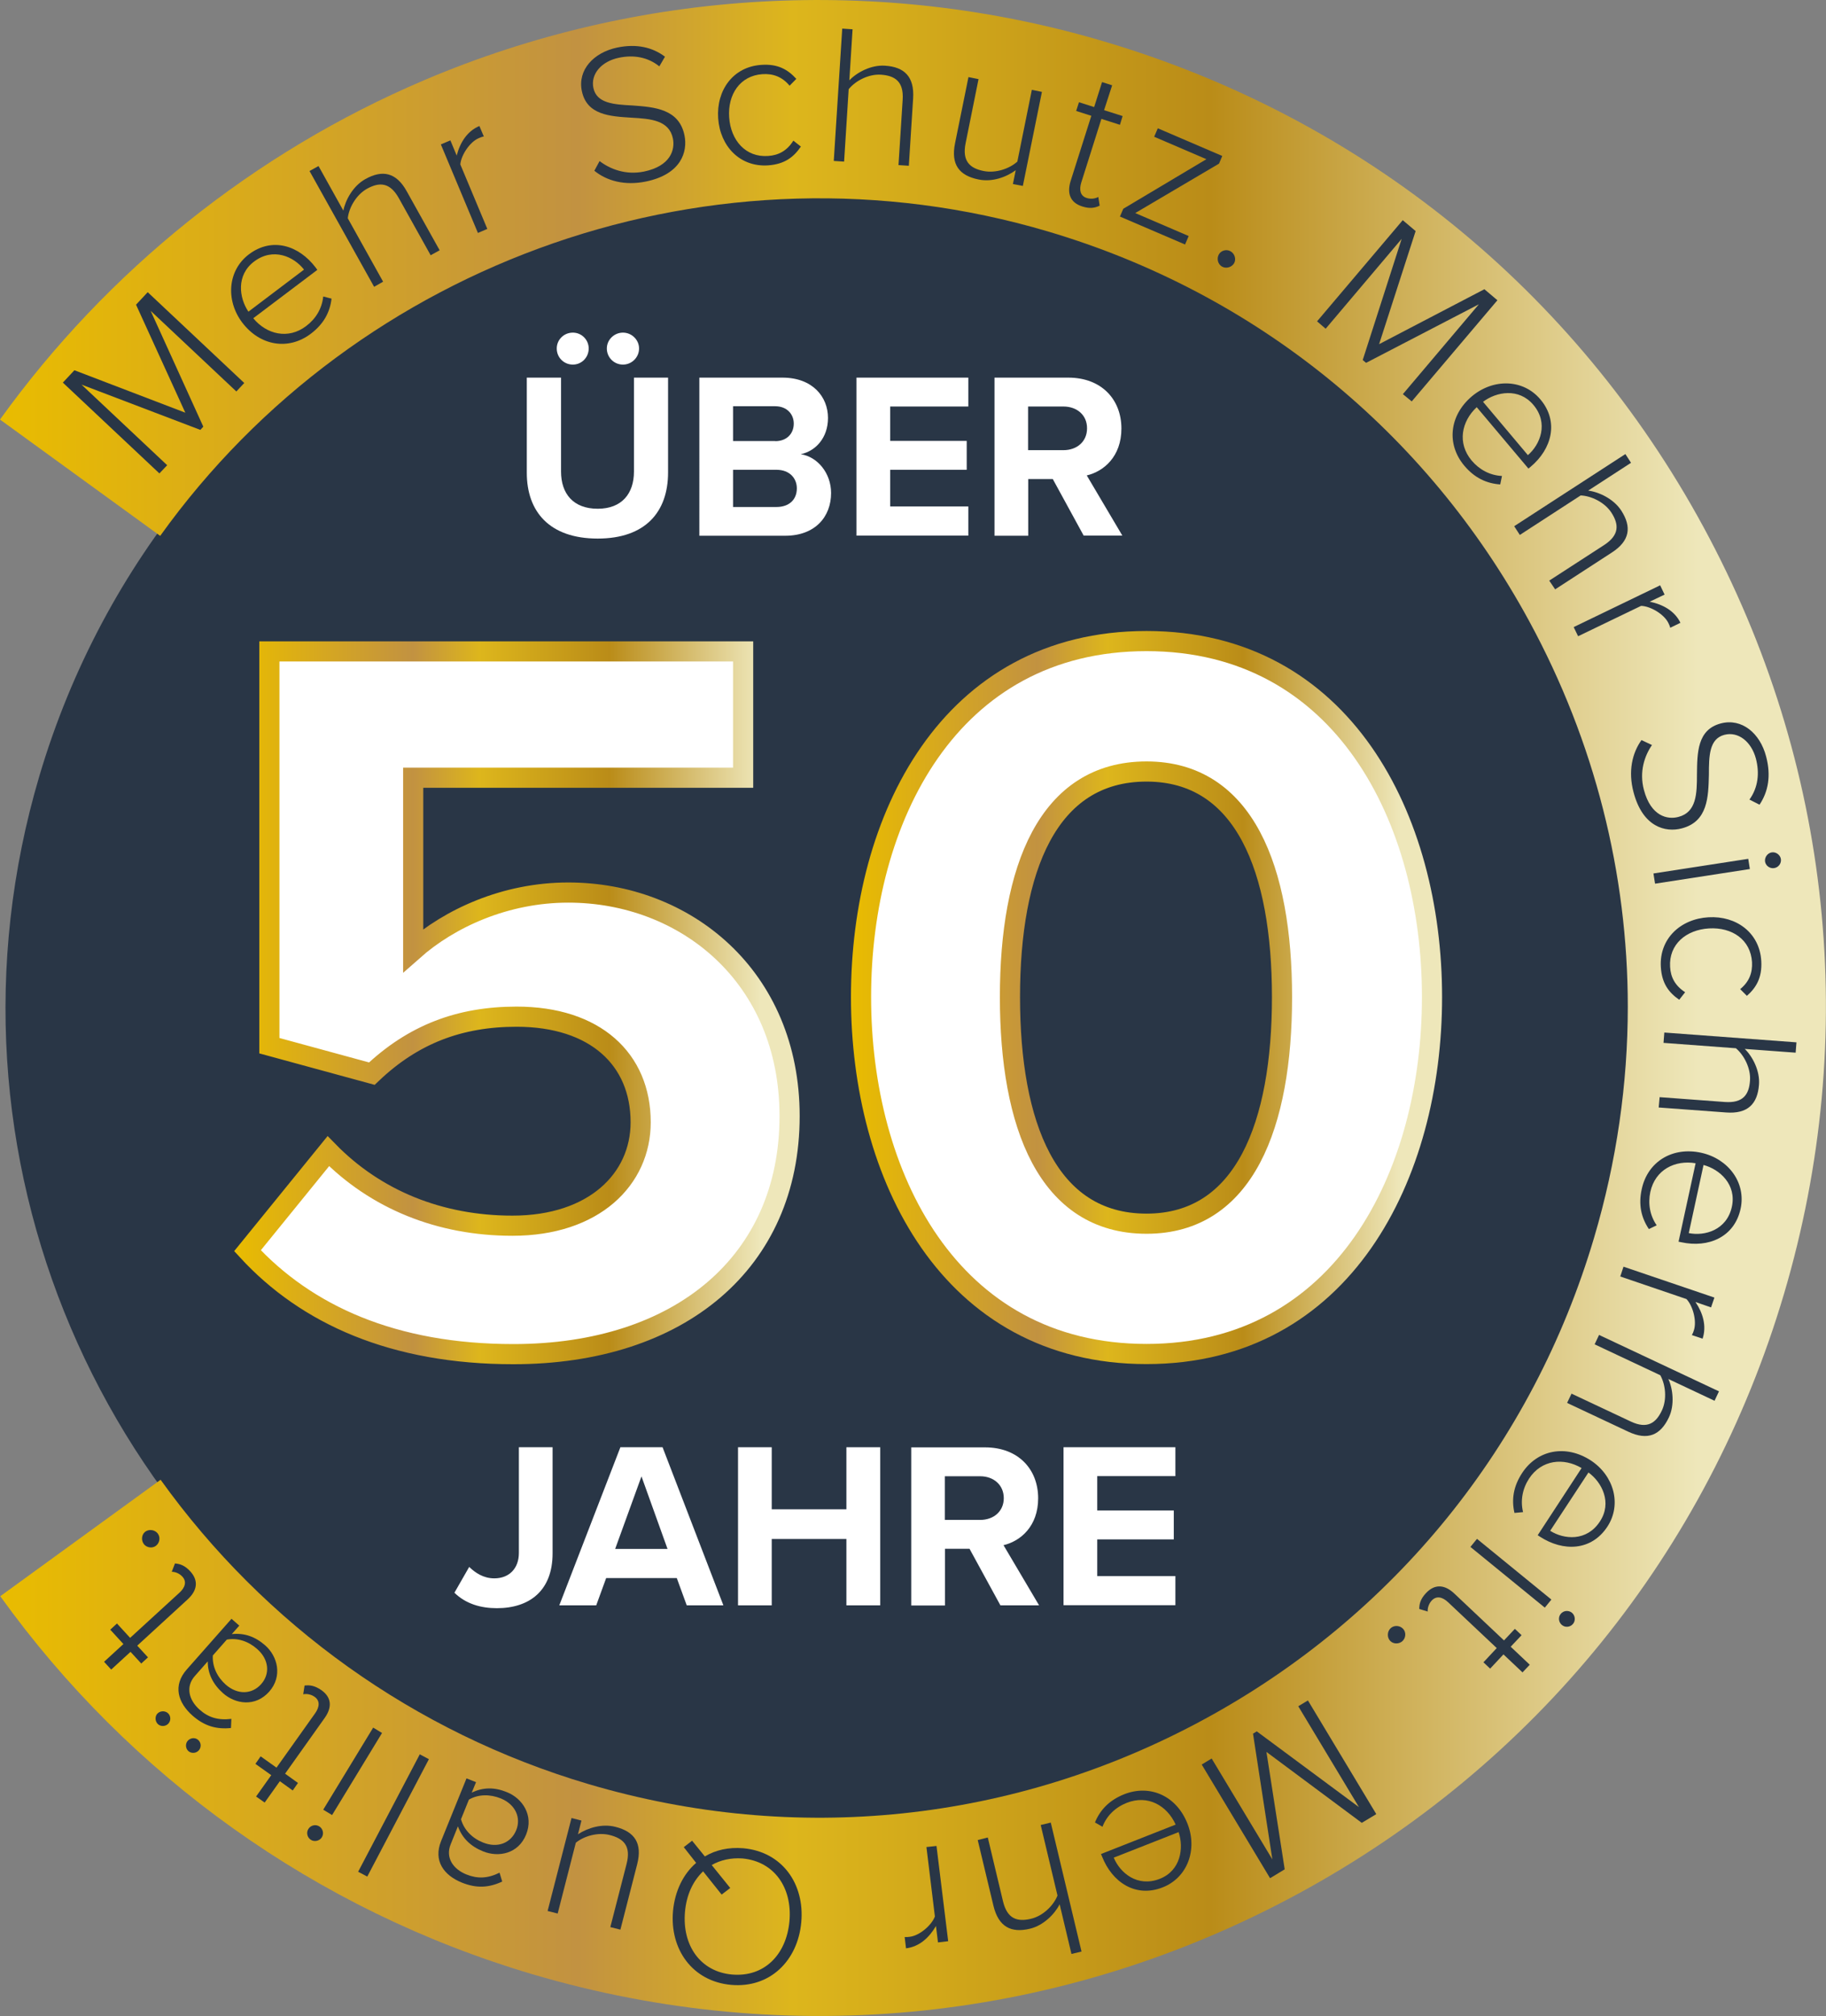 <?xml version="1.0" encoding="utf-8"?>
<!-- Generator: Adobe Illustrator 26.5.0, SVG Export Plug-In . SVG Version: 6.00 Build 0)  -->
<svg version="1.1" id="Ebene_1" xmlns="http://www.w3.org/2000/svg" xmlns:xlink="http://www.w3.org/1999/xlink" x="0px" y="0px"
	 viewBox="0 0 135.98 150.07" style="enable-background:new 0 0 135.98 150.07;" xml:space="preserve">
<rect x="0" y="0" width="135.98" height="150.07" fill="#808080" stroke="none"/>
<style type="text/css">
	.st0{fill:#293646;}
	.st1{fill:#FFFFFF;}
	.st2{fill:url(#SVGID_1_);}
	
		.st3{fill:#FFFFFF;stroke:url(#SVGID_00000128465061796702214090000009626602505468834703_);stroke-width:1.5;stroke-miterlimit:10;}
	
		.st4{fill:#FFFFFF;stroke:url(#SVGID_00000111165774013351775020000017134021989937207986_);stroke-width:1.5;stroke-miterlimit:10;}
</style>
<g>
	<g>
		<path class="st0" d="M78.51,16.73c-32.2-9.54-66.04,8.83-75.58,41.04c-8.35,28.18,4.68,57.61,29.64,70.91
			c3.57,1.9,7.37,3.47,11.4,4.67c14.35,4.25,29.03,2.96,41.73-2.63c15.8-6.95,28.56-20.55,33.85-38.41
			C129.09,60.11,110.71,26.27,78.51,16.73z"/>
		<g>
			<path class="st1" d="M39.24,28.11h2.54v6.99c0,1.64,0.9,2.77,2.73,2.77c1.8,0,2.7-1.13,2.7-2.77v-6.99h2.54v7.06
				c0,2.93-1.68,4.92-5.24,4.92c-3.6,0-5.28-2.01-5.28-4.9V28.11z M41.46,25.94c0-0.65,0.53-1.18,1.2-1.18
				c0.65,0,1.18,0.53,1.18,1.18c0,0.67-0.53,1.2-1.18,1.2C41.99,27.14,41.46,26.61,41.46,25.94z M45.19,25.94
				c0-0.65,0.55-1.18,1.2-1.18c0.65,0,1.2,0.53,1.2,1.18c0,0.67-0.55,1.2-1.2,1.2C45.73,27.14,45.19,26.61,45.19,25.94z"/>
			<path class="st1" d="M52.08,28.11h6.19c2.24,0,3.39,1.43,3.39,3c0,1.48-0.92,2.47-2.03,2.7c1.25,0.19,2.26,1.41,2.26,2.89
				c0,1.76-1.18,3.18-3.42,3.18h-6.39V28.11z M57.73,32.84c0.85,0,1.38-0.55,1.38-1.31c0-0.72-0.53-1.29-1.38-1.29h-3.14v2.59H57.73
				z M57.82,37.74c0.95,0,1.52-0.55,1.52-1.39c0-0.74-0.53-1.38-1.52-1.38h-3.23v2.77H57.82z"/>
			<path class="st1" d="M63.78,28.11h8.33v2.15h-5.82v2.56h5.7v2.15h-5.7v2.73h5.82v2.17h-8.33V28.11z"/>
			<path class="st1" d="M78.4,35.66h-1.83v4.22h-2.51V28.11h5.5c2.45,0,3.95,1.61,3.95,3.79c0,2.08-1.31,3.19-2.58,3.49l2.65,4.48
				h-2.88L78.4,35.66z M79.19,30.26h-2.63v3.25h2.63c1.01,0,1.76-0.64,1.76-1.62C80.96,30.9,80.2,30.26,79.19,30.26z"/>
		</g>
		<g>
			<path class="st1" d="M34.94,116.64c0.46,0.44,1.06,0.85,1.87,0.85c1.11,0,1.83-0.74,1.83-1.89v-7.87h2.51v7.9
				c0,2.79-1.73,4.08-4.15,4.08c-1.2,0-2.31-0.32-3.16-1.15L34.94,116.64z"/>
			<path class="st1" d="M50.4,117.47h-5.26l-0.74,2.03h-2.75l4.55-11.77h3.14l4.53,11.77h-2.73L50.4,117.47z M45.81,115.3h3.9
				l-1.94-5.4L45.81,115.3z"/>
			<path class="st1" d="M63.03,114.56h-5.56v4.94h-2.51v-11.77h2.51v4.62h5.56v-4.62h2.52v11.77h-2.52V114.56z"/>
			<path class="st1" d="M72.2,115.29h-1.83v4.22h-2.51v-11.77h5.5c2.45,0,3.95,1.61,3.95,3.79c0,2.08-1.31,3.19-2.58,3.49l2.65,4.48
				h-2.88L72.2,115.29z M72.99,109.89h-2.63v3.25h2.63c1.01,0,1.76-0.64,1.76-1.62S74,109.89,72.99,109.89z"/>
			<path class="st1" d="M79.2,107.73h8.33v2.15h-5.82v2.56h5.7v2.15h-5.7v2.73h5.82v2.17H79.2V107.73z"/>
		</g>
		<linearGradient id="SVGID_1_" gradientUnits="userSpaceOnUse" x1="0" y1="75.033" x2="135.981" y2="75.033">
			<stop  offset="0" style="stop-color:#E9BC00"/>
			<stop  offset="0.316" style="stop-color:#C29241"/>
			<stop  offset="0.434" style="stop-color:#DDB61C"/>
			<stop  offset="0.663" style="stop-color:#BA8C18"/>
			<stop  offset="0.93" style="stop-color:#EEE7BA"/>
		</linearGradient>
		<path class="st2" d="M96.72,140.94c17.61-9.56,30.44-25.41,36.13-44.62c5.69-19.21,3.56-39.49-6-57.1
			c-9.56-17.61-25.41-30.44-44.62-36.13C65.56-1.86,47.58-0.83,31.61,5.96C18.92,11.35,7.97,20.16,0,31.23l11.93,8.66
			C26.65,19.35,53.26,9.89,78.04,17.23c15.43,4.57,28.17,14.88,35.85,29.03c4.86,8.95,7.33,18.76,7.33,28.67
			c0,5.75-0.83,11.53-2.51,17.2c-4.57,15.43-14.88,28.17-29.03,35.85c-14.15,7.68-30.44,9.39-45.87,4.82
			c-12.97-3.84-24.11-11.86-31.85-22.65l-11.94,8.67c9.63,13.4,23.47,23.35,39.6,28.13C58.83,152.63,79.11,150.5,96.72,140.94z"/>
		<g>
			<path class="st0" d="M17.6,29.14l-6.38-6l3.92,8.62l-0.22,0.24l-8.85-3.37l6.38,6l-0.58,0.61l-7.19-6.76l0.86-0.92l8.26,3.16
				l-3.67-8.04L11,21.75l7.19,6.76L17.6,29.14z"/>
			<path class="st0" d="M18.54,18.93c1.74-1.31,3.73-0.65,4.97,0.99l0.12,0.17l-4.77,3.6c0.99,1.2,2.6,1.6,3.94,0.58
				c0.72-0.54,1.18-1.31,1.27-2.2l0.62,0.16c-0.12,1.02-0.59,1.89-1.54,2.61c-1.66,1.26-3.79,0.92-5.12-0.84
				C16.79,22.34,16.96,20.12,18.54,18.93z M18.5,23.2l4.14-3.13c-0.74-0.96-2.29-1.68-3.72-0.6C17.58,20.48,17.8,22.17,18.5,23.2z"
				/>
			<path class="st0" d="M32.07,19l-2.37-4.25c-0.67-1.2-1.46-1.2-2.37-0.7c-0.8,0.45-1.35,1.41-1.43,2.2l2.63,4.72l-0.67,0.38
				l-4.81-8.62l0.67-0.37l1.85,3.32c0.15-0.79,0.73-1.85,1.64-2.35c1.27-0.71,2.3-0.5,3.08,0.91l2.45,4.39L32.07,19z"/>
			<path class="st0" d="M35.59,17.34l-2.76-6.59l0.71-0.3l0.47,1.13c0.25-0.97,0.78-1.82,1.69-2.2l0.33,0.78
				c-0.13,0.02-0.23,0.06-0.37,0.12c-0.67,0.28-1.32,1.26-1.38,1.96l2.01,4.8L35.59,17.34z"/>
			<path class="st0" d="M44.65,11.99c0.77,0.59,1.93,1.06,3.31,0.78c1.98-0.41,2.32-1.63,2.15-2.46c-0.28-1.36-1.65-1.47-3.09-1.55
				c-1.61-0.1-3.32-0.2-3.69-1.98c-0.33-1.58,0.88-2.87,2.63-3.24c1.45-0.3,2.63-0.02,3.56,0.68l-0.42,0.72
				c-0.87-0.7-1.93-0.87-3.02-0.64c-1.29,0.27-2.11,1.21-1.89,2.25c0.24,1.14,1.51,1.23,2.9,1.3c1.66,0.12,3.47,0.26,3.88,2.21
				c0.26,1.25-0.26,2.91-2.86,3.45c-1.59,0.33-2.93-0.05-3.85-0.8L44.65,11.99z"/>
			<path class="st0" d="M56.69,4.83c1.24-0.09,1.98,0.35,2.61,1.04l-0.5,0.51c-0.56-0.67-1.23-0.91-2.02-0.86
				c-1.67,0.11-2.6,1.51-2.48,3.22c0.12,1.71,1.23,2.99,2.9,2.87c0.78-0.05,1.41-0.39,1.88-1.14l0.56,0.44
				c-0.53,0.78-1.2,1.31-2.44,1.4c-2.1,0.14-3.58-1.43-3.72-3.51S54.59,4.97,56.69,4.83z"/>
			<path class="st0" d="M66.91,12.29l0.31-4.86c0.09-1.37-0.58-1.8-1.62-1.87c-0.92-0.06-1.9,0.46-2.4,1.08l-0.34,5.39l-0.77-0.05
				l0.63-9.85l0.77,0.05l-0.24,3.8c0.56-0.59,1.62-1.16,2.65-1.09c1.45,0.09,2.2,0.82,2.1,2.43l-0.32,5.02L66.91,12.29z"/>
			<path class="st0" d="M75.43,13.7l0.21-1.03c-0.71,0.52-1.75,0.9-2.77,0.69c-1.44-0.29-2.07-1.11-1.75-2.69l1-4.93l0.75,0.15
				l-0.96,4.76c-0.28,1.36,0.33,1.88,1.34,2.08c0.9,0.18,1.92-0.17,2.51-0.7l1.08-5.34l0.75,0.15l-1.42,7L75.43,13.7z"/>
			<path class="st0" d="M79.73,13.47l1.54-4.85l-1.13-0.36l0.21-0.65l1.13,0.36l0.59-1.86l0.75,0.24L82.22,8.2l1.38,0.44L83.4,9.29
				l-1.38-0.44l-1.5,4.74c-0.17,0.55-0.07,1,0.41,1.15c0.32,0.1,0.66,0.04,0.86-0.08l0.1,0.65c-0.35,0.17-0.73,0.24-1.29,0.06
				C79.7,15.09,79.44,14.4,79.73,13.47z"/>
			<path class="st0" d="M83.4,16.12l0.25-0.58l6.19-3.69l-3.89-1.67l0.27-0.63l4.8,2.06l-0.24,0.57l-6.24,3.68l3.98,1.71l-0.27,0.63
				L83.4,16.12z"/>
			<path class="st0" d="M91.63,18.7c0.31,0.17,0.44,0.58,0.28,0.88c-0.17,0.31-0.59,0.44-0.9,0.27c-0.31-0.17-0.42-0.58-0.25-0.9
				C90.92,18.65,91.32,18.53,91.63,18.7z"/>
			<path class="st0" d="M104.47,29.34l5.66-6.69l-8.4,4.36l-0.25-0.21l2.9-9.02l-5.66,6.69l-0.64-0.55l6.38-7.53l0.96,0.81
				l-2.72,8.42l7.84-4.09l0.97,0.82l-6.38,7.53L104.47,29.34z"/>
			<path class="st0" d="M114.71,29.73c1.4,1.66,0.85,3.7-0.73,5.02l-0.16,0.13l-3.85-4.57c-1.14,1.06-1.46,2.68-0.38,3.97
				c0.58,0.69,1.38,1.11,2.26,1.15l-0.13,0.63c-1.02-0.07-1.92-0.49-2.68-1.4c-1.34-1.6-1.11-3.74,0.57-5.16
				C111.21,28.16,113.43,28.21,114.71,29.73z M110.44,29.91l3.34,3.97c0.92-0.79,1.56-2.38,0.41-3.74
				C113.1,28.85,111.43,29.16,110.44,29.91z"/>
			<path class="st0" d="M115.37,43.22l4.09-2.65c1.15-0.75,1.1-1.54,0.54-2.41c-0.5-0.77-1.5-1.25-2.29-1.28l-4.53,2.94l-0.42-0.65
				l8.28-5.37l0.42,0.65l-3.19,2.07c0.8,0.1,1.89,0.61,2.46,1.48c0.79,1.22,0.65,2.26-0.7,3.13l-4.22,2.74L115.37,43.22z"/>
			<path class="st0" d="M117.19,46.68l6.44-3.11l0.33,0.69l-1.11,0.53c0.98,0.2,1.86,0.68,2.29,1.57l-0.76,0.37
				c-0.03-0.13-0.08-0.23-0.14-0.36c-0.32-0.65-1.33-1.25-2.03-1.27l-4.69,2.26L117.19,46.68z"/>
			<path class="st0" d="M123.02,55.46c-0.55,0.8-0.96,1.98-0.6,3.34c0.52,1.96,1.75,2.23,2.57,2.01c1.35-0.35,1.38-1.73,1.38-3.17
				c0.02-1.61,0.02-3.33,1.78-3.79c1.56-0.41,2.92,0.73,3.37,2.46c0.38,1.43,0.16,2.62-0.49,3.59l-0.75-0.38
				c0.65-0.91,0.76-1.98,0.48-3.05c-0.34-1.27-1.32-2.04-2.35-1.77c-1.13,0.3-1.15,1.57-1.15,2.97c-0.04,1.66-0.08,3.48-2.01,3.99
				c-1.23,0.33-2.92-0.1-3.6-2.68c-0.42-1.57-0.1-2.93,0.59-3.89L123.02,55.46z"/>
			<path class="st0" d="M123.13,65.02l7.06-1.09l0.12,0.76l-7.06,1.09L123.13,65.02z M131.94,63.45c0.32-0.05,0.63,0.19,0.68,0.49
				c0.05,0.32-0.17,0.63-0.5,0.68c-0.32,0.05-0.63-0.17-0.68-0.49C131.4,63.82,131.62,63.5,131.94,63.45z"/>
			<path class="st0" d="M131.16,71.54c0.07,1.24-0.38,1.98-1.07,2.59l-0.5-0.5c0.68-0.56,0.92-1.22,0.88-2.01
				c-0.1-1.67-1.48-2.61-3.2-2.51c-1.71,0.1-3,1.19-2.9,2.86c0.04,0.78,0.38,1.41,1.12,1.89l-0.44,0.56
				c-0.77-0.53-1.3-1.21-1.37-2.45c-0.12-2.1,1.47-3.57,3.55-3.69C129.31,68.16,131.04,69.44,131.16,71.54z"/>
			<path class="st0" d="M123.59,81.67l4.85,0.36c1.37,0.1,1.81-0.56,1.88-1.59c0.07-0.91-0.44-1.9-1.05-2.41l-5.39-0.4l0.06-0.77
				l9.84,0.73l-0.06,0.77l-3.79-0.28c0.58,0.56,1.14,1.63,1.06,2.66c-0.11,1.45-0.85,2.19-2.45,2.07l-5.02-0.37L123.59,81.67z"/>
			<path class="st0" d="M129.62,89.98c-0.46,2.12-2.41,2.93-4.42,2.49l-0.2-0.04l1.27-5.84c-1.53-0.26-3.01,0.48-3.37,2.13
				c-0.19,0.88-0.03,1.76,0.47,2.49l-0.58,0.28c-0.57-0.85-0.79-1.82-0.53-2.98c0.44-2.04,2.28-3.17,4.43-2.7
				C128.72,86.26,130.04,88.05,129.62,89.98z M126.86,86.72l-1.1,5.07c1.19,0.24,2.83-0.22,3.21-1.96
				C129.33,88.18,128.07,87.04,126.86,86.72z"/>
			<path class="st0" d="M120.9,94.29l6.77,2.3l-0.25,0.73l-1.16-0.4c0.56,0.83,0.84,1.79,0.53,2.73l-0.8-0.27
				c0.07-0.12,0.11-0.21,0.15-0.35c0.23-0.69-0.07-1.82-0.55-2.33l-4.93-1.68L120.9,94.29z"/>
			<path class="st0" d="M117.03,103.74l4.4,2.07c1.24,0.59,1.89,0.12,2.33-0.82c0.39-0.83,0.27-1.93-0.12-2.62l-4.89-2.3l0.33-0.7
				l8.93,4.2l-0.33,0.7l-3.44-1.62c0.34,0.73,0.48,1.93,0.04,2.86c-0.62,1.31-1.57,1.75-3.03,1.06l-4.55-2.14L117.03,103.74z"/>
			<path class="st0" d="M119.7,113.64c-1.19,1.82-3.3,1.87-5.02,0.75l-0.17-0.11l3.27-5c-1.34-0.79-2.98-0.63-3.91,0.78
				c-0.49,0.75-0.66,1.63-0.45,2.5l-0.64,0.06c-0.23-1-0.08-1.98,0.57-2.97c1.14-1.74,3.26-2.14,5.11-0.94
				C120.19,109.84,120.78,111.99,119.7,113.64z M118.29,109.61l-2.85,4.34c1.02,0.65,2.72,0.81,3.7-0.69
				C120.07,111.86,119.3,110.34,118.29,109.61z"/>
			<path class="st0" d="M109.99,114.55l5.54,4.52l-0.49,0.6l-5.54-4.52L109.99,114.55z M117.06,120.05
				c0.25,0.21,0.28,0.59,0.08,0.83c-0.21,0.25-0.58,0.29-0.83,0.08c-0.25-0.21-0.29-0.58-0.08-0.83
				C116.42,119.89,116.8,119.84,117.06,120.05z"/>
			<path class="st0" d="M108.3,118.62l3.7,3.49l0.81-0.86l0.5,0.47l-0.81,0.86l1.42,1.34l-0.54,0.57l-1.42-1.34l-0.99,1.06
				l-0.5-0.47l0.99-1.06l-3.62-3.41c-0.42-0.4-0.87-0.5-1.22-0.13c-0.23,0.25-0.32,0.58-0.3,0.82l-0.63-0.19
				c0-0.39,0.1-0.76,0.51-1.19C106.85,117.89,107.59,117.95,108.3,118.62z"/>
			<path class="st0" d="M104.44,122.16c-0.26,0.24-0.69,0.23-0.92-0.02c-0.24-0.26-0.22-0.7,0.04-0.94
				c0.26-0.24,0.69-0.21,0.93,0.05C104.72,121.5,104.7,121.92,104.44,122.16z"/>
			<path class="st0" d="M90.23,130.9l4.52,7.51l-1.44-9.36l0.28-0.17l7.61,5.64l-4.52-7.51l0.72-0.43l5.09,8.46l-1.08,0.65
				l-7.1-5.28l1.36,8.74l-1.09,0.66l-5.09-8.46L90.23,130.9z"/>
			<path class="st0" d="M86.59,140.49c-2.02,0.8-3.77-0.38-4.52-2.29l-0.08-0.19l5.56-2.19c-0.64-1.42-2.07-2.24-3.64-1.62
				c-0.84,0.33-1.49,0.95-1.81,1.78l-0.56-0.32c0.39-0.95,1.08-1.66,2.18-2.1c1.94-0.76,3.9,0.13,4.71,2.19
				C89.19,137.67,88.44,139.76,86.59,140.49z M87.77,136.38l-4.83,1.9c0.46,1.12,1.75,2.23,3.42,1.58
				C87.93,139.25,88.17,137.56,87.77,136.38z"/>
			<path class="st0" d="M73.56,136.78l1.13,4.74c0.32,1.34,1.08,1.55,2.09,1.31c0.89-0.21,1.68-0.99,1.97-1.73l-1.25-5.25l0.75-0.18
				l2.29,9.6l-0.75,0.18l-0.88-3.7c-0.36,0.72-1.2,1.58-2.21,1.82c-1.41,0.34-2.34-0.14-2.72-1.71l-1.17-4.89L73.56,136.78z"/>
			<path class="st0" d="M69.74,137.41l0.87,7.09l-0.76,0.09l-0.15-1.22c-0.51,0.87-1.24,1.54-2.23,1.66l-0.1-0.84
				c0.14,0.01,0.24,0,0.39-0.02c0.72-0.09,1.61-0.85,1.86-1.51l-0.63-5.17L69.74,137.41z"/>
			<path class="st0" d="M51.84,138.67l-0.92-1.17l0.62-0.48l0.95,1.17c0.8-0.48,1.77-0.7,2.86-0.61c2.89,0.26,4.58,2.64,4.32,5.51
				c-0.26,2.87-2.34,4.92-5.23,4.66c-2.87-0.26-4.58-2.64-4.32-5.51C50.26,140.76,50.88,139.5,51.84,138.67z M53,138.83l1.38,1.71
				l-0.64,0.49l-1.38-1.73c-0.76,0.72-1.24,1.76-1.35,3.01c-0.22,2.51,1.15,4.46,3.5,4.67c2.39,0.21,4.05-1.46,4.28-3.97
				c0.22-2.48-1.12-4.45-3.5-4.67C54.42,138.28,53.65,138.46,53,138.83z"/>
			<path class="st0" d="M43.3,135.52l-0.26,1.02c0.74-0.48,1.8-0.81,2.8-0.55c1.42,0.36,2.01,1.22,1.61,2.78l-1.25,4.87l-0.75-0.19
				l1.21-4.7c0.35-1.35-0.23-1.89-1.24-2.15c-0.89-0.23-1.93,0.07-2.54,0.57l-1.35,5.27l-0.75-0.19l1.78-6.92L43.3,135.52z"/>
			<path class="st0" d="M35.45,132.66l-0.32,0.78c0.85-0.41,1.71-0.41,2.63-0.03c1.14,0.46,2,1.72,1.42,3.15
				c-0.58,1.44-2.06,1.72-3.21,1.25c-0.92-0.37-1.55-0.98-1.87-1.86l-0.54,1.34c-0.4,0.99,0.18,1.84,1.17,2.24
				c0.82,0.33,1.58,0.31,2.47-0.13l0.2,0.66c-0.99,0.46-1.9,0.52-3,0.08c-1.34-0.54-2.15-1.62-1.55-3.1l1.89-4.66L35.45,132.66z
				 M34.33,135.42c0.22,0.79,0.83,1.41,1.63,1.73c1.1,0.45,2.09,0.04,2.48-0.91c0.38-0.93-0.05-1.92-1.15-2.37
				c-0.8-0.32-1.66-0.32-2.37,0.09L34.33,135.42z"/>
			<path class="st0" d="M31.94,130.95l-4.59,8.74l-0.68-0.36l4.59-8.74L31.94,130.95z"/>
			<path class="st0" d="M23.97,136.76c-0.17,0.28-0.55,0.36-0.81,0.2c-0.28-0.17-0.37-0.54-0.2-0.81c0.17-0.28,0.54-0.37,0.81-0.2
				C24.04,136.11,24.14,136.48,23.97,136.76z M28.45,129l-3.72,6.11l-0.66-0.4l3.72-6.11L28.45,129z"/>
			<path class="st0" d="M24.18,127.88l-2.95,4.15l0.96,0.69l-0.39,0.56l-0.96-0.69l-1.13,1.59l-0.64-0.45l1.13-1.59l-1.18-0.84
				l0.39-0.56l1.18,0.84l2.88-4.05c0.33-0.47,0.37-0.93-0.04-1.22c-0.28-0.2-0.61-0.24-0.85-0.19l0.1-0.65
				c0.38-0.05,0.76,0,1.25,0.34C24.7,126.35,24.74,127.09,24.18,127.88z"/>
			<path class="st0" d="M12.54,128.3c-0.2,0.22-0.55,0.24-0.77,0.05c-0.22-0.2-0.25-0.56-0.06-0.78c0.21-0.23,0.57-0.24,0.79-0.05
				C12.72,127.71,12.75,128.07,12.54,128.3z M17.82,121.01l-0.56,0.63c0.94-0.1,1.75,0.19,2.49,0.84c0.92,0.81,1.31,2.29,0.3,3.44
				c-1.03,1.16-2.51,0.94-3.44,0.12c-0.74-0.66-1.14-1.44-1.14-2.37l-0.96,1.09c-0.71,0.8-0.44,1.8,0.35,2.5
				c0.66,0.59,1.39,0.81,2.37,0.69l-0.03,0.68c-1.08,0.11-1.97-0.14-2.86-0.92c-1.09-0.96-1.49-2.24-0.43-3.44l3.33-3.77
				L17.82,121.01z M14.8,130.3c-0.2,0.22-0.55,0.24-0.77,0.05c-0.22-0.2-0.24-0.55-0.05-0.77c0.21-0.23,0.56-0.26,0.78-0.06
				C14.98,129.71,15.01,130.07,14.8,130.3z M15.85,123.23c-0.05,0.82,0.32,1.6,0.96,2.17c0.89,0.78,1.96,0.73,2.64-0.04
				c0.67-0.75,0.59-1.83-0.3-2.61c-0.64-0.57-1.46-0.85-2.26-0.7L15.85,123.23z"/>
			<path class="st0" d="M13.97,119.06l-3.75,3.44l0.8,0.87l-0.5,0.46l-0.8-0.87l-1.44,1.32l-0.53-0.58l1.44-1.32l-0.98-1.07
				l0.5-0.46l0.98,1.07l3.67-3.36c0.43-0.39,0.56-0.83,0.22-1.2c-0.23-0.25-0.55-0.36-0.79-0.36l0.24-0.62
				c0.39,0.03,0.75,0.16,1.15,0.6C14.8,117.67,14.69,118.4,13.97,119.06z"/>
			<path class="st0" d="M10.72,114.95c-0.22-0.28-0.18-0.71,0.08-0.92c0.28-0.22,0.71-0.17,0.94,0.11c0.22,0.28,0.16,0.7-0.12,0.92
				C11.36,115.27,10.94,115.22,10.72,114.95z"/>
		</g>
	</g>
</g>
<g>
	
		<linearGradient id="SVGID_00000123420872837831875130000001424919739444750752_" gradientUnits="userSpaceOnUse" x1="17.451" y1="74.642" x2="59.555" y2="74.642">
		<stop  offset="0" style="stop-color:#E9BC00"/>
		<stop  offset="0.316" style="stop-color:#C29241"/>
		<stop  offset="0.434" style="stop-color:#DDB61C"/>
		<stop  offset="0.663" style="stop-color:#BA8C18"/>
		<stop  offset="0.93" style="stop-color:#EEE7BA"/>
	</linearGradient>
	
		<path style="fill:#FFFFFF;stroke:url(#SVGID_00000123420872837831875130000001424919739444750752_);stroke-width:1.5;stroke-miterlimit:10;" d="
		M24.45,85.69c3.54,3.62,8.32,5.55,13.71,5.55c6.09,0,9.55-3.47,9.55-7.7c0-4.7-3.39-7.86-9.24-7.86c-4.24,0-7.7,1.31-10.78,4.24
		l-7.63-2.08V48.49h35.28v9.4H30.77v12.86c2.7-2.39,6.85-4.31,11.55-4.31c8.7,0,16.48,6.24,16.48,16.64
		c0,10.86-8.17,17.72-20.57,17.72c-8.93,0-15.41-2.93-19.8-7.7L24.45,85.69z"/>
	
		<linearGradient id="SVGID_00000007396612581563155660000017993995714366193833_" gradientUnits="userSpaceOnUse" x1="63.367" y1="74.256" x2="107.386" y2="74.256">
		<stop  offset="0" style="stop-color:#E9BC00"/>
		<stop  offset="0.316" style="stop-color:#C29241"/>
		<stop  offset="0.434" style="stop-color:#DDB61C"/>
		<stop  offset="0.663" style="stop-color:#BA8C18"/>
		<stop  offset="0.93" style="stop-color:#EEE7BA"/>
	</linearGradient>
	
		<path style="fill:#FFFFFF;stroke:url(#SVGID_00000007396612581563155660000017993995714366193833_);stroke-width:1.5;stroke-miterlimit:10;" d="
		M85.38,47.72c14.64,0,21.26,13.25,21.26,26.5c0,13.25-6.62,26.57-21.26,26.57c-14.71,0-21.26-13.33-21.26-26.57
		C64.12,60.97,70.67,47.72,85.38,47.72z M85.38,57.43c-7.39,0-10.17,7.32-10.17,16.79c0,9.47,2.77,16.87,10.17,16.87
		c7.32,0,10.09-7.39,10.09-16.87C95.47,64.74,92.69,57.43,85.38,57.43z"/>
</g>
</svg>
